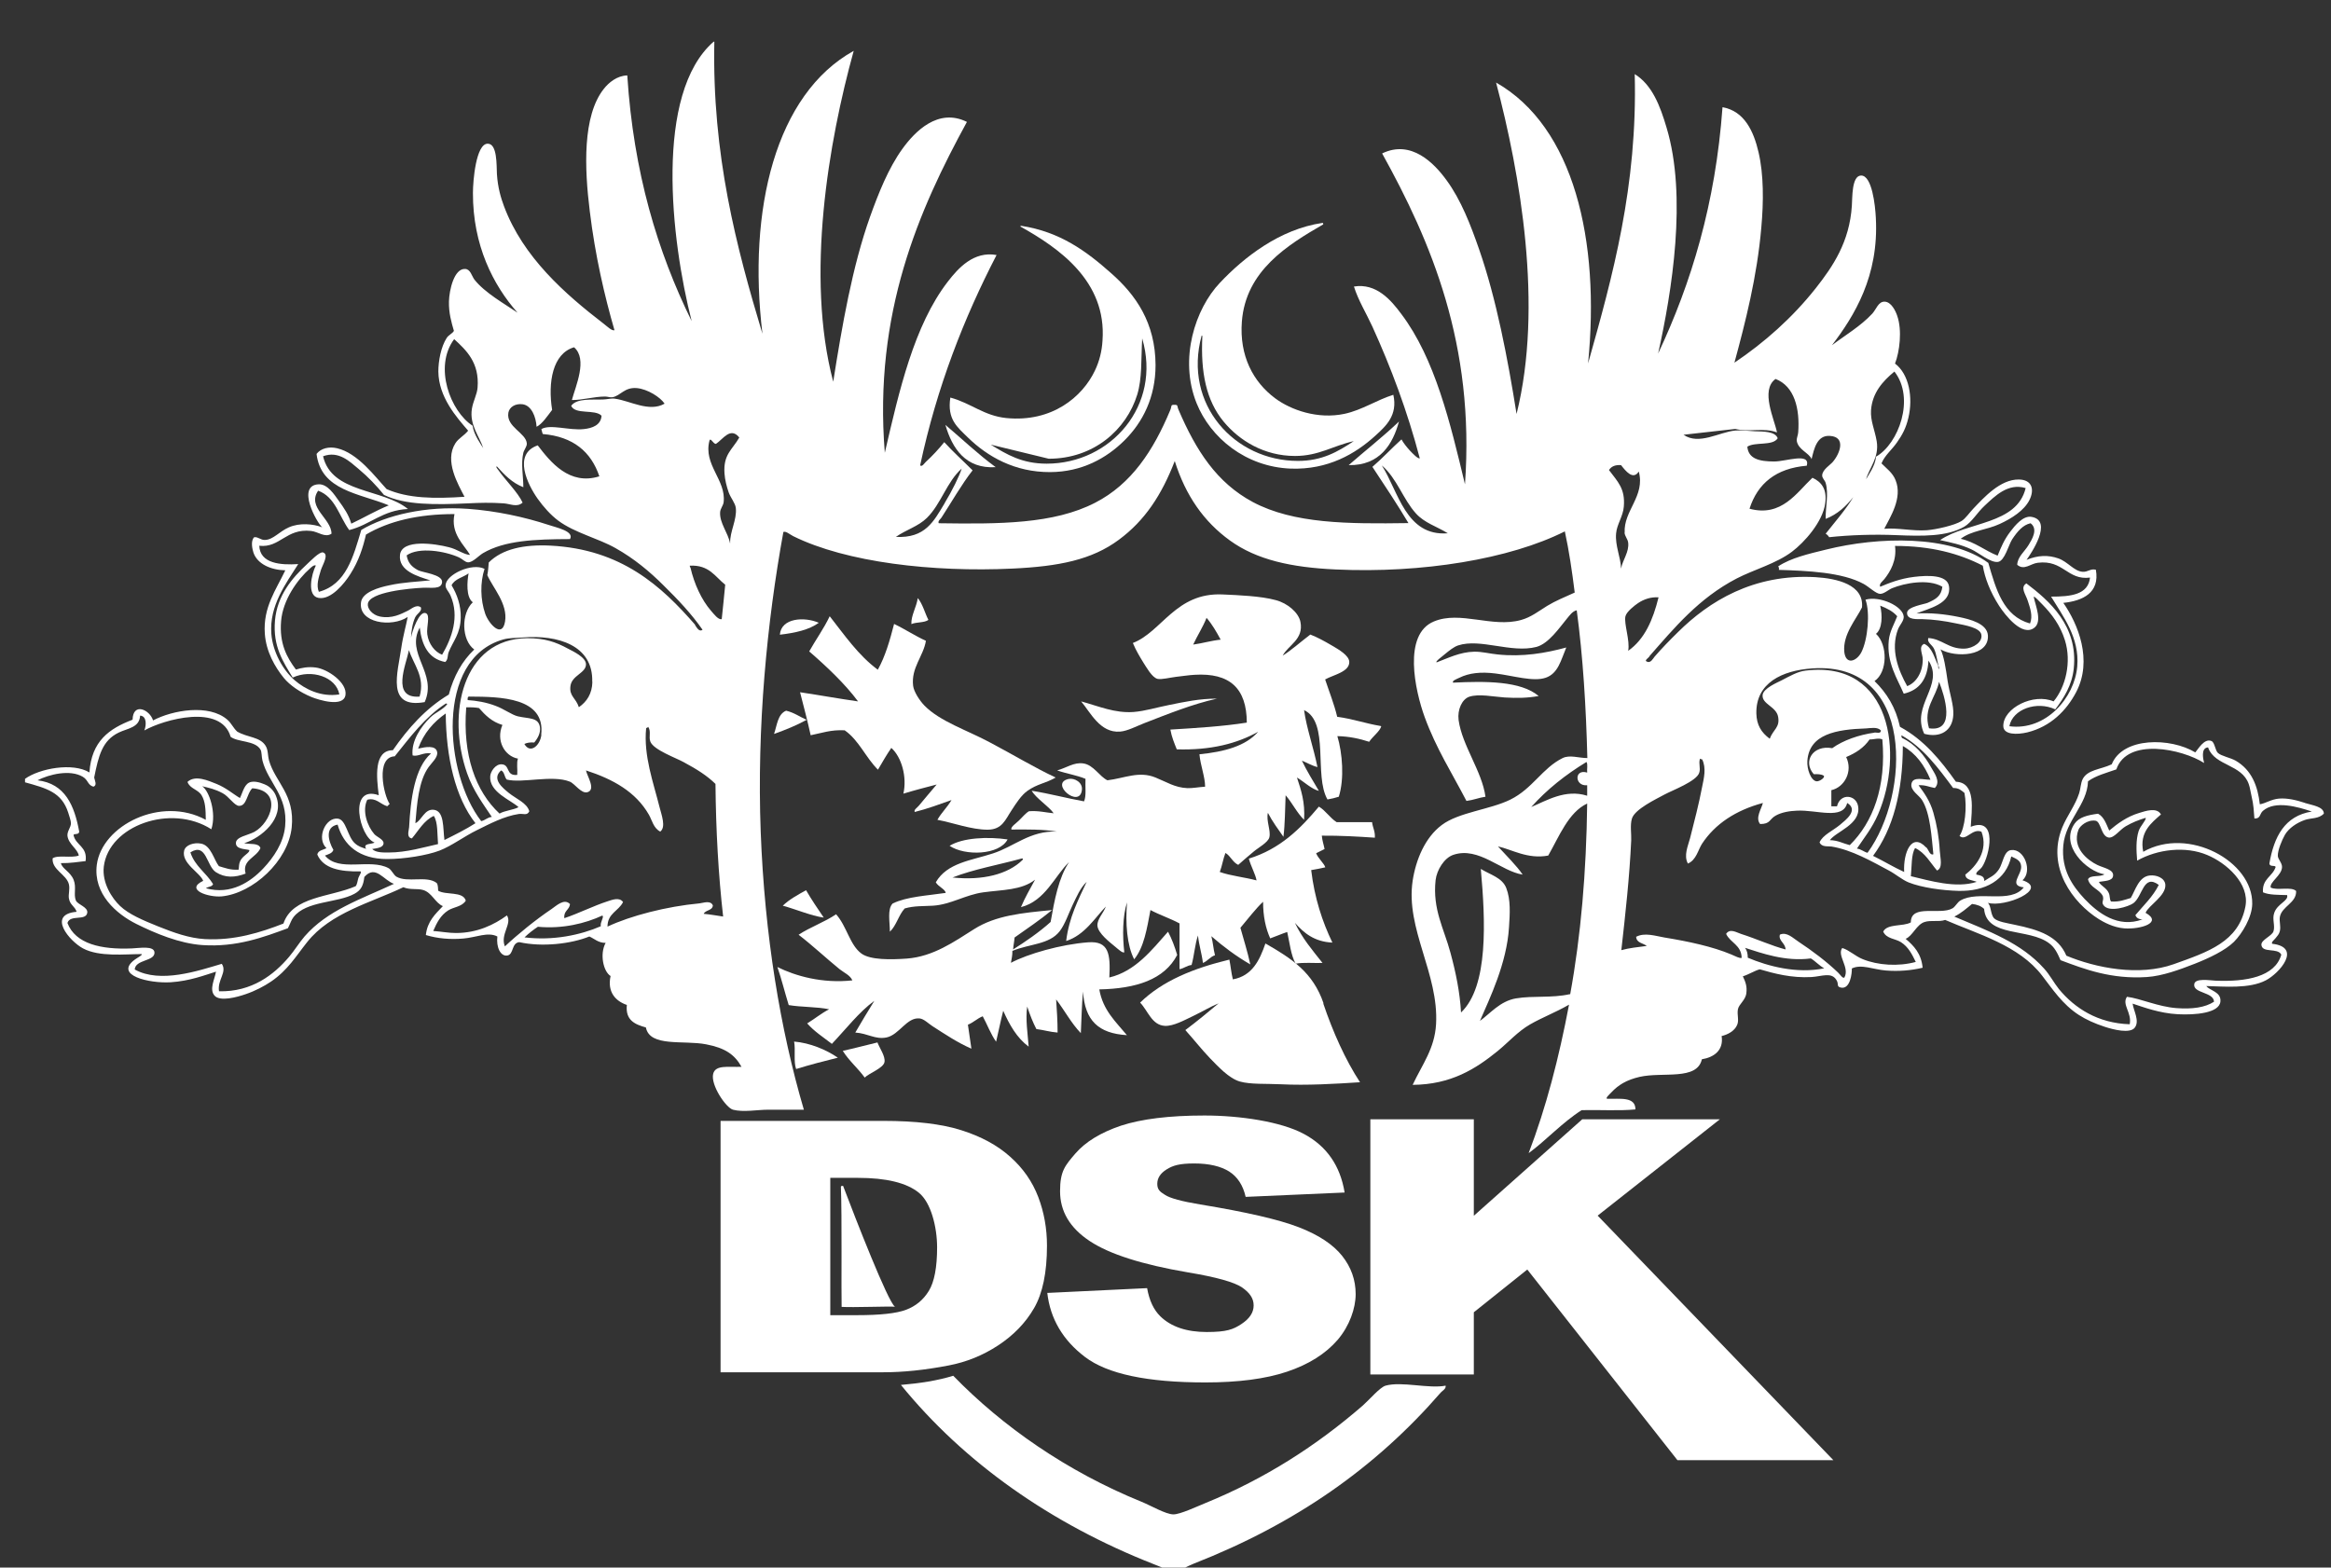 <?xml version="1.0" encoding="UTF-8"?>
<svg id="Ebene_1" data-name="Ebene 1" xmlns="http://www.w3.org/2000/svg" version="1.1" viewBox="0 0 1603.9 1078.8">
  <rect x="0" y="0" width="1603.9" height="1078.8" fill="#333333" stroke="none"/>
  <defs>
    <style>
      .cls-1 {
        fill: #fff;
        stroke-width: 0px;
      }
    </style>
  </defs>
  <g>
    <path class="cls-1" d="M1585.9,552.6c5.5,1.7,12.9,2.5,13.1,7.3-3.5,3.8-8.9,2.9-13.1,4.4-5.5,1.9-11,5.6-13.7,10.2-2.1,3.7-5,10.7-4.9,14.5.1,2.3,3,4.9,2.9,7.7-.1,5.7-8.7,10.3-7.8,14.1,4.4,2.3,14.2-.9,17.5,2.4.3,8.3-9.9,10.5-11.2,17.9-.5,3,.8,6.4,0,9.7-.5,2.1-1.7,3.3-2.9,4.8-1.1,1.4-3.1,2.7-2.4,3.9,20.9,2.4,4.9,20.4-4.4,25.2-11.4,5.9-28.7,4.2-40.9,3.9,2.3,3.2,10.4,3.9,9.7,10.7-.8,8-17.5,9.3-29.2,8.7-12.9-.7-23.8-4.9-31.2-7.3.6,4.8,5,11.9,1.5,16.5-3.2,4.3-14.7,1.4-20.5-.5-7.1-2.3-13-5-18-8.2-11.4-7.4-18.1-17.8-25.3-27.1-15.9-20.8-44.1-28.5-66.7-38.3-4,1.5-9.8,0-14.1,1.4-5.6,1.7-8.3,9.7-13.1,11.6,5.7,4.8,10.8,10.2,11.7,19.9-8,1.9-16.6,2.6-25.3,1.9-8.7-.7-16.9-4.6-23.4-1.4.1,3.3-1.1,14.8-7.8,13.1-3-.8-.9-2.3-2.9-5.3-3.4-5.4-9.8-2.4-17-1.9-14,.8-26-2.5-35.6-5.3-3,.6-7.7,3.6-11.7,4.8,1.9,4,3,7,2.4,11.6-.5,4.8-5.1,7.5-5.8,11.1-.7,3.8.9,7.4-.5,10.7-1.8,4.4-6.8,6.8-10.7,7.7,1.5,9.7-5.1,14.6-13.6,16-3.3,14.8-26.9,8.5-42.8,12.1-9.1,2.1-14.7,5.6-19.5,10.7-1.5,1.6-4.2,3.9-2.9,4.4,8.8.2,19.5-1.7,19.5,7.3-11.4,1.1-24.8.2-37,.5-13.3,8.4-24.8,21.1-36.5,29.6,12-31.3,20.9-65.8,27.8-102.2-9.3,5.4-18.3,8.7-26.8,13.6-8.5,4.9-14.8,12.2-22.4,18.4-14.9,12.1-31.9,23-58.4,23.2,6.6-14.1,15.1-24.8,16.1-41.7,2-34.8-21.1-65.6-16.1-98.8,2.2-14.4,8.5-29.7,20-38.3,11.6-8.8,33.2-10.6,47.2-17.5,15.4-7.6,22-21.7,36-28.6,4.9-2.4,11.1,0,17,0-.9-35.4-3-69.7-7.3-101.7-3,.6-5,3.7-6.8,5.8-5.2,6.3-12.5,17.1-20.9,19.4-17.4,4.5-38.6-6.1-54-1-2.9,1-6,3.5-8.8,5.8-1.9,1.6-7.5,5.7-5.8,5.8,7.8-2.9,15.9-7.1,25.8-7.3,5.2-.1,10.8,1.4,16.1,1.9,17.2,1.8,32.9-.9,47.2-4.8-3.7,8.7-5.5,17.8-14.1,20.8-8.6,3-22.3-1.4-34.6-2.9-10.3-1.3-18.3-.3-24.8,2.9-2.1,1-5.3,2.1-4.4,3.4,22.4-1.1,46.6-1.2,58.9,9.2-7.7,1.4-15,1.5-23.4,1-7.7-.5-17.7-2.7-24.4-.5-4.9,1.7-8.2,8.8-7.3,16,2.4,17.6,16.1,35.2,18.5,52.8-4.6.7-8.3,2.3-13.1,2.9-10-19.3-20.8-36-28.7-57.6-6.7-18.4-15.2-57,6.3-65.9,18.1-7.6,40.1,4.5,59.9-1,7-1.9,12.3-6.2,18-9.7,5.9-3.6,12-6,19-9.2-1.8-14.5-3.9-28.8-6.8-42.1-37.8,19-98,29-157.8,26.2-30.4-1.4-54.2-6.6-72.6-19.9-18-13-30.5-30.9-38-54.7-9,23.3-20.5,40.9-38.5,54.2-18.6,13.8-41.3,18.3-73.1,19.8-54.8,2.6-114.3-4.2-150.9-22.3-2.7-1.4-5-3.6-6.8-2.9-11.3,62-18.3,134.1-15.6,206.3,2.7,71.4,13.5,136.2,29.7,191.3h-24.4c-7.7,0-17.2,1.9-24.4,0-4.9-1.4-15.5-17.1-13.6-24.7,1.6-6.3,10.3-4.5,19.5-4.8-4.7-8.4-11.2-13-24.4-15.5-15.5-3-38.7,2.1-41.4-11.6-7.5-2.1-14.2-4.9-13.1-15.5-7.7-2.6-13.6-8.8-11.2-19.9-5-3.1-7.6-15.2-3.4-22.8-5.1,0-7.6-2.8-11.2-4.4-12.6,5.1-32.5,7.4-48.2,3.9-5.5.5-3.7,8.5-8.3,9.2-4.6.7-7.7-5.7-6.8-13.1-6.5-3.4-14.7.7-23.4,1.4-8.9.8-17.9,0-25.8-2.4,1-9.5,6.6-14.5,11.7-19.9-5.3-2.2-7.5-9.3-13.6-11.1-4-1.2-8.9.1-13.6-1.9-21.8,10.5-50.1,17.4-66.2,37.8-7.5,9.4-13.3,19.3-24.8,27.1-4.7,3.2-11,6.5-17.5,8.7-5.8,2-17.6,5.3-21.4,1-3.8-4.3.1-11.3,1-16.5-7.4,2.3-18.2,6.5-31.2,7.3-14.8.9-39-4.8-24.8-15.5,1.8-1.4,5.5-3.1,4.9-3.9-11.7,0-29.1,2.1-40.4-3.9-9.3-5-25-23.4-4.4-25.2-1.2-3.9-4.5-4.5-5.3-9.2-.5-2.7.8-6.3,0-9.7-1.6-6.8-11.9-10-11.2-17.9,3.6-2.5,12.8,0,18-1.9-.8-4.6-7.1-7.8-7.8-13.6-.3-3.2,2.4-5.7,2.4-8.7,0-1.7-1.3-5.3-1.9-7.3-4.5-14-14.9-16.7-29.7-20.8v-2.4c10-7.2,32.9-11.4,44.3-4.4,1.5-21.6,13.5-30.1,29.7-36.3.3-12.1,11.8-7,14.1.5,13.4-7.1,38.5-11.5,51.1-.5,2.9,2.5,3.9,5.5,6.8,8.2,7.3,4.2,15.6,3.5,19.5,9.7,1.9,3,1.4,6.5,2.4,10.2,4.3,15,17.9,23.3,15.6,46-2.4,23.2-26.7,45.4-48.2,47.5-9,.8-25.6-4.6-12.7-10.7-2.1-5.6-15.2-12.1-13.1-20.8.9-3.9,6.8-5.8,11.7-4.8,6.8,1.3,8.8,11.2,12.2,15.5,4.2,1.2,7.9,2.8,13.6,2.4.3-2.2.1-3.8,1-5.8,1.6-3.8,6.9-5.8,6.3-7.7-3-.8-9.2-.5-9.2-4.8s7.9-5.2,12.7-7.7c11.5-6.3,19.7-28.4-1.4-30-3.8,3.4-3.7,12.3-9.2,12.1-3.1-.1-7-6.5-11.2-8.7-5.2-2.8-9.4-3.7-14.1-4.8,4.7,3,10,18.2,6.3,29.6-27.8-17.8-70.6-2.5-74,25.7-1.3,11.2,5.6,21.8,11.2,27.1,6.1,5.8,15.9,9.9,26.3,14.1,10.5,4.2,21.2,8.1,32.1,8.7,20.4,1.1,38.4-4.6,54-10.7,6.3-18.8,32.2-18.1,49.7-25.7,1.1-1.3,1.3-3.9,1.9-5.8.8-2,2.4-4,1.4-4.4-14.1.3-25.6-2-29.7-11.6.6-3,4.1-3.1,6.3-4.4-7.1-6.7-.7-21.3,7.8-20.3,5.8.6,6.6,12.3,11.7,16.9,2.5,2.3,4.5,2.8,7.8,3.9-2.6-4.1,4.2-3,5.8-4.4-10.4-3.5-18.5-40,2.9-32.5-1.5-12.1-3.7-30.9,9.7-31,10.5-15.1,22.5-28.7,38.5-38.3,3.4-12.8,9.2-23.1,17.5-31-8.9-6.5-9.1-24.9-1-32.5-4.8-3.6-3.9-14.4-2.9-19.9-3.8,2.8-9.5,3.7-11.7,8.2,3.8,6.3,6.5,13.9,6.3,22.3-.2,11.1-5.3,16.2-8.3,23.7-.9,2.3-.3,5.2-2.4,6.8-11.5-2.2-16.1-11.5-17.5-23.7-9.9,18.2,12.3,31.2,3.4,51.3-26.8,4.8-18.5-20.4-16.1-37.3,1.2-8.4,3.5-16.2,4.4-21.3-10.9,7.4-34.2,4.3-32.1-10.2,1-6.9,12.2-10.1,19.5-11.6,9.5-2.1,19-2.4,28.2-3.4-8.7-2.7-22.1-6.5-20.9-17.5,1.2-11.2,24.4-7.7,33.6-5.3,5.9,1.4,10.5,5.2,14.6,5.3-3.9-6.8-13.6-14.5-10.7-28.1-25,0-45.1,4.8-60.9,14.1-2,8.7-4.9,18-10.7,27.1-4,6.4-13.3,18-21.9,16.5-8.3-1.4-4.9-16.4-1.9-22.3-1.3-.6-3,1.1-3.9,1.9-8.9,7.8-18.8,21.9-20,36.3-1.3,15.4,3.9,25,10.2,33.4,3.9-1.2,8.4-2.1,13.6-1.4,8.2,1,21.8,10.4,20.5,18.9-1.3,8.8-18.5,3.4-23.4,1.4-7.8-3.2-14.9-8.1-19-13.1-6.1-7.5-12.2-18-13.1-30.5-1.3-18.2,7.8-30.3,14.1-43.6-9.9-.2-19.2-4.3-21.9-12.1-.7-2.2-2.2-8.1.5-10.7,2.8-.3,4.4,2,7.3,1.9,5.8-.1,9.9-5.8,16.6-8.7,7.3-3.2,16.6-2.4,22.9,0-3.7-3-18.1-28.9-2.4-29.6,6.1-.2,10.7,7.1,13.6,11.1,3.9,5.4,7,9.8,8.8,16,8.7-4.1,16.7-8.9,25.8-12.6-20-8.3-46.7-10-49.7-35.4,3-3.9,8.6-5.2,14.1-3.9,14.3,3.3,26.1,19.5,34.1,28.1,14.7,6.5,32.9,6.7,53.6,5.3-4.4-8.6-14-24.7-6.3-36.8,2.3-3.6,5.8-5,8.8-8.7-8.1-9.4-20.3-23.1-20.5-40.7,0-7.2,1.8-17.1,5.8-23.2,1.3-2,4.2-3.2,4.9-4.8-1.7-5.9-3.6-12.3-3.4-20.3.2-7.6,3.5-22.8,11.2-22.3,3.6.2,4.4,4.7,6.3,7.3,7.1,9.1,21.1,16.9,29.7,22.8-16.8-19-30.8-46.4-30.7-82.4,0-8.4,2.1-34,10.2-33.9,6.6,0,6,14.8,6.3,20.8.6,9.5,2.8,16.7,4.9,22.3,13.1,35,41.9,60.3,68.7,80.9,2.6,2,5.3,4.8,7.3,4.4-6.8-23.5-13.3-51.3-17-81.9-3.7-29.6-5.1-65.7,9.7-84.3,3.3-4.2,9-9,16.1-9.2,4.3,66.8,20.8,121.3,44.3,169.1-14.4-56.3-25.7-156.7,15.1-192.3h.5c-1.6,77.7,15.1,141.2,33.1,201-10.3-85.7,9.1-164.9,62.8-194.7-17.3,62.5-33.3,155.1-14.1,227.7,6.1-38.6,13.1-79.1,25.3-113.4,5.7-15.9,12.6-33.5,22.4-47,8.4-11.6,24.4-28.3,44.3-18.4-33,60.4-64.3,131.5-56.5,227.7,9.9-42.8,20.1-87.6,43.3-117.7,7.3-9.5,17.9-21.2,33.6-18.4-22.4,43.3-41,90.6-52.6,144.8,1.4,1.2,2.9-1.5,3.9-2.4,4.6-4.2,9.2-9.2,12.7-13.6,6.2,6.8,13,12.9,19.5,19.4-7.6,9.7-14.8,22.4-21.4,32.5-.7,1.1-2.7,2.4-1.9,3.9,41.9.6,79.1.6,107.6-14.1,25.1-12.9,40.1-36,51.6-63.5,1.4-3.2.1-3.9,2.9-3.9s1.7.6,2.9,3.4c12.1,28.2,26.3,50.2,51.1,63.5,28.2,15,65.3,15.1,107.1,14.5-7.2-12.1-16.5-26.2-24.8-38.7,7-6,13.2-12.8,20-18.9,1.3,2.4,3.6,5.3,5.8,7.7,1.9,2,5.6,5.9,6.8,5.3-8.5-32.4-19.9-62.7-32.6-90.6-4.3-9.4-9.7-18-12.7-27.6,15.4-2.5,25.5,9.3,32.6,18.9,23.2,30.7,33.7,75.1,43.8,117.2,6.9-96.1-23.4-167.1-57-227.7,20-9.7,35.8,6.7,44.3,18.4,10,13.6,16.7,31.1,22.4,47.5,11.9,34.2,19.7,75.1,25.8,113.4,18.5-74.2,2.5-165.2-14.1-228.1,53.6,30.5,71.7,108.8,63.3,193.3,16.9-59.9,34.1-122,32.1-199.1,12,7.4,17.5,21.9,21.9,36.8,14.3,47.4,3.7,112.9-5.8,155.5,22.8-48.5,39.5-103.1,44.3-169.5,15.1,2.6,21.5,16.7,24.8,31,3.6,15.4,3.5,34.1,1.9,51.8-2.9,33.8-11,65.3-18.5,93,20.5-13.8,39.7-30.7,56-51.3,11.8-15,23.2-31.8,24.8-56.7.4-5.4-.2-20.6,6.3-20.8,7.6-.2,9.8,20.7,10.2,29.1,2.2,40.2-14.9,67.6-30.2,87.7,9.2-7,19.6-13,27.8-21.8,2.7-3,4.1-8.2,8.3-8.2,4.8,0,7.8,6.7,8.8,9.7,3.5,9.9,1.7,24.7-1.5,32.9,9.7,7.3,12.5,23.4,9.2,37.3-1.6,7-4.2,11.8-7.8,16.9-3.5,5.1-8.5,9-10.7,14.5,3.2,3.3,7.7,6.4,9.7,11.6,5,12.3-3.9,25.6-7.8,33.4,9.2-.8,19.5,1.7,29.3,1,6.5-.5,19.2-3.4,23.8-6.3,2.8-1.7,5.6-5.9,8.3-8.7,7.1-7.4,18.4-20.1,31.2-19.9,9.1.1,10.9,6.9,7.3,14.1-3.6,7.2-12.2,12.7-20.5,16.5-8.8,4.1-19.6,4.6-26.8,10.2,10.1,2.3,16.5,8.1,25.4,11.6,2.4-5.9,4.5-11,8.7-16.5,3.2-4.2,8.8-11.2,14.6-10.2,15.3,2.6-.7,25.8-3.4,29.6,7.8-3.2,14.8-3.5,21.9-1,6.5,2.3,10.7,8.7,16.6,9.2,3.7.3,5.5-2.4,9.2-1.4,2.8,15.9-9,21.4-22.4,22.8,10.1,14.5,20.4,39.4,8.8,61.5-6.6,12.5-17.4,23.6-33.5,27.6-7.1,1.7-16.6,1.8-16.6-4.4,0-12.4,20.8-22.8,34.6-16.9,8.3-9.9,12.5-27.1,7.8-42.1-3.2-10.3-9.1-18.1-15.6-24.7-1.4-1.4-6.3-6.8-5.8-4.8,1.3,6,5.8,16.5.5,20.8-8.4,6.8-20.3-8.7-24.4-15-6.2-9.7-9.8-19.1-11.2-27.6-16.3-8.4-35.7-13.6-60.4-13.6,1.3,9.9-3.2,17.6-7.3,22.8-1.2,1.5-3.9,3.3-2.9,5.3,5.8-2.4,13.4-5.6,23.4-6.8,9.1-1.1,22.6-1.6,23.9,6.3,2.1,12.2-13.9,15.4-22.4,18.9,9.4-.6,19.5.4,29.2,2.4,7.8,1.6,19.4,4.5,20,12.6,1,14.6-22.3,15.6-32.6,9.7,2.3,4.4,3.6,12.9,4.9,21.8,1.3,8.3,4.3,16.7,3.9,23.2-.5,11-8.9,16.1-20,13.1-9.3-19.6,14.1-33.5,2.9-50.4-.6,12.6-6.1,20.3-17,22.8-4.4-10.4-11.9-21.3-10.3-36.8.7-6.3,3.7-11,5.8-16.5-2.9-3.4-7.1-5.5-11.7-7.3,1.6,6.7,1.5,15.9-2.9,19.4,8.1,7.4,8.1,26.3-1,32.5,8.3,8.1,14.6,18.1,17.5,31.5,16.5,8.9,27.9,22.9,38.5,37.8,14.1.5,10.8,19.7,10.2,31,18.8-7.4,13,20,7.8,27.6-1.6,2.3-4.6,3.5-3.9,5.3,2.7.6,5.6.9,5.4,4.4,3.7-2.6,7.1-3.4,10.2-8.2,2.7-4.2,3.2-12.5,8.3-13.1,9.1-1.1,14.9,14.6,7.8,20.8,18.7,6.1-12.5,19-23.9,15.5,2.4,1.9,1.8,8,4.4,10.7,2.5,2.4,9.2,3.3,14.1,4.4,17.1,3.5,30,8,35.6,21.3,20.2,8.4,50,14.4,74,5.8,23.5-8.4,44.5-15.3,49.2-39.7,3-15.8-13.1-29.9-26.3-35.4-14.9-6.3-34.3-4-48.2,3.9-.6-7.1-.9-14.3,1-20.3,1.3-3.9,5.2-7.3,4.9-9.2-5.4,1.7-9,3.1-13.7,5.8-4.2,2.4-8,8.2-11.7,7.8-5.4-.7-5.3-11.1-9.2-11.6-5.6-.8-10.7,3.6-11.7,6.3-4.7,12.5,6.6,21.1,13.1,24.2,4.4,2.1,11.6,3.1,10.7,7.7-.6,3.3-5.4,3.2-9.7,3.9.8,2.4,5.3,4.1,6.8,7.7.9,2,.4,4.2,1.5,5.8,5.8.4,9.5-1.2,13.6-2.4,3.1-5.1,5.4-14.7,13.1-15.5,4.6-.5,10.3,1.7,10.7,6.3.6,7.7-11.6,14.3-13.6,19.4,12.1,6.8-3.5,11.5-14.6,10.7-7.7-.6-14.4-4.4-17.5-6.3-18.1-11.4-36.2-35.7-25.3-63,3.5-8.5,8.9-15.1,11.7-23.7,1-3,1-6.8,2.4-9.7,3.4-6.6,12.1-6.5,20-10.2,7.6-18.9,40.5-18.5,57.5-8.2,1.9-2.1,6.2-10,11.2-7.8,2.2,1,2.5,6.5,4.4,8.2,2.5,2.2,8.5,3.2,12.2,5.3,11.1,6.5,15.2,17.5,16.6,30,4-.6,7.7-3.4,13.1-3.9,6-.5,12.3,1.1,18.1,3ZM1564.9,628.1c2.2-6.3,10-8.1,8.8-12.1-6-.2-12.3,0-16.6-1.9-.7-9.4,6.6-10.8,8.7-17.4-.4-1.6-4,.2-4.3-2.4,3.2-18.5,10.5-32.8,29.2-35.8-9.5-3.2-25.2-7.8-33.6-.5-2.4,2-1.5,5.5-5.9,5.3-.4-5.2-.6-9.7-1.9-15-.7-2.8-1.1-6.3-2-8.7-4.8-13.7-23-12.4-27.8-24.7,0-.3,0-.6-.5-.5-4.8.6-3,8.3-2.4,10.7-15.2-9.7-52.9-17.7-60.4,4.4-6.8,2.4-14.2,4.3-19.5,8.2-.5,16.3-15.4,26.8-17,44.1-1.5,16.7,6.2,27.8,14.6,36.8,9.2,9.7,23.1,20.4,39.9,14.1-2.6,0-4.2-1-4.9-2.9,5.6-6.7,12-12.6,16.1-20.8-10.7-7.9-11,7.8-17.5,12.6-3.2,2.3-16.7,6.7-20.5,1.4-1.7-2.3.4-3-.5-6.3-2.4-4.9-8.8-5.7-10.2-11.6,1.6-3.2,8.4-1.3,11.3-3.4-12.3-2-31-19.9-20.5-34.9,3.1-4.4,8.7-5.8,16.1-6.8,4.2,2.2,5.7,7.2,7.7,11.6,5.7-4.8,12.2-9.6,20.5-12.1,4.6-1.4,12.3-4.1,15.1,1-6.5,5.8-15,12.1-12.2,25.7,31.1-17.7,75.5,6.6,75,35.8-.1,9.2-6.9,20.5-12.6,26.2-6,5.9-16.9,11.1-26.8,15-10.5,4.1-22.4,8.5-33.1,9.2-24.5,1.6-42.6-5.3-59.4-11.6-2.2-5-4-8.8-7.8-11.6-14-10.7-43.1-3.9-44.8-23.7-2-1.9-4.8-3-8.3-3.4-3.8,3.1-7.5,6.4-12.2,8.7,23.9,10.1,46,18.1,61.8,35.8,4,4.4,6.6,9.6,10.2,14.1,10.9,13.2,26.8,23.5,48.7,24.2,1.6-8-5.6-13.5-1.9-18.9,9.5,1.2,21.2,6.8,34.1,7.8,10.9.8,19.6-.4,25.8-4.4-.2-6.8-14.6-5.7-13.6-12.1.6-4.3,10.4-2.6,14.6-2.4,21,.9,41-2.6,45.3-17.9-2.5-5-13.2-.8-13.7-6.8-.2-3.4,7.2-6,8.3-9.2,1.3-3.9-1-8.4.5-12.6ZM1158.4,299.2c10.6,7.4,24.6-1.9,35.6-2.9,3.9-.4,9.3.3,13.6.5,5.8.2,13.8,0,15.6,4.8-3.4,5.5-15.5,2.3-20.9,5.8.7,8.3,8.1,10.2,18.5,10.2,8.1,0,25-6.4,22.4,2.9-21.2,1.8-33.8,12.2-39.4,29.6,22.1,6,32.6-11.3,43.3-21.3,6.3,2.9,10.1,7.9,8.8,17.5-1.7,12.9-14.4,27-22.9,33.4-10.9,8.2-26.2,12.3-38,18.4-26.2,13.6-43.1,34.2-59.9,53.3-.3,1.2-4.2,3.2-1.9,3.9,2.5,1.4,4.3-2.2,5.3-3.4,5.3-6.1,10.5-11.4,16.1-16.9,21.3-21.1,51.9-40.2,94.5-37.8,15.1.9,33.5,5.2,32.1,20.8-3.8,7.9-13.3,18.5-12.2,30.5,1,9.4,8.4,6.7,11.7.5,4.5-8.7,6.2-27.5,2.9-36.3,9.8-2.8,25.7,4.4,26.3,11.6.2,3-2.7,5.7-3.9,8.7-5.4,14,.2,28.3,6.3,39.2,6.5-2.5,10.7-9.9,10.7-18.4,0-3.7-3.2-8.9,1-10.7,5.7,2.6,6.9,9.7,9.7,15-.3,1,.4,3.8.5,1.4-1.4-4.5-1.6-9.2-3.5-13.1-1.2-2.6-4.9-4.3-3.9-7.3,9.4.5,13.9,7.6,24.8,7.3,6.3-.2,12.8-4.7,11.7-9.7-.9-4.7-11-6.4-17.5-7.7-8-1.7-15.6-2.7-22.9-2.9-3.3-.1-10.9.8-10.7-4.4.1-4.2,12.1-5.9,14.1-6.8,6-2.6,9.4-4.8,10.2-11.1-9.7-5.7-26-2.5-34.6,1-2.3.9-5.6,4-8.3,3.9-2.8-.1-7.6-4.8-11.2-6.8-14.7-8.1-38.9-9.1-58.4-9.7.2-1.1,0-1.9-.5-2.4,8.7-5.8,20.8-8.6,33.1-11.6,35.8-8.9,85.2-10.2,111.5,9.2,5.3,18.2,10.3,36.6,28.7,41.7,2.1-5.1.1-10.6-1.5-15.5-1.5-4.8-5.5-9.3-1-12.1,15.7,11.9,35.7,29.2,32.6,58.6-1.2,11.5-6.8,20.2-12.7,28.1-12.7-6-29.4-.2-31.6,11.6,25,3.3,44.9-19.5,46.7-41.2,1.7-19.9-10-34.7-18-48,13.4,0,25.5-1.2,26.8-13.1-15.7,2-18.2-12.4-36-10.2-5,.6-9.3,5.5-14.1,1.4.2-5.5,5-9,7.8-13.6,2.3-3.8,6.8-10.9,1.4-15-5.2,1.1-9,5.5-12.7,11.1-2.4,3.7-5.1,14.8-9.7,15.5-5.1.8-13.4-6.4-18.5-8.7-7.4-3.4-13.5-4.5-21.4-6.3,18.8-12.8,52.8-10.5,58.9-35.8-12.2-3.7-21.2,5.6-28.2,12.1-5.1,4.7-8.9,11.5-14.1,14.5-11.9,6.9-29,6.5-46.2,5.8-16-.7-32.5-.1-46.7,1.4-.6-1-1.4-1.8-2.4-2.4,6.4-8.1,14.3-17.2,19-25.2-5,6.3-10.8,11.8-19,15-.2-7.8,2.2-17.3,0-24.7-.5-1.9-2.5-3.3-2.4-5.3.2-3.9,5.3-6.9,7.3-9.2,5.1-6,9.1-17.2-1.9-17.9-9.1-.7-11,9.1-12.7,16-1.6-4.3-9.2-6.4-10.2-12.6-.2-1.8.9-4,1-5.8,1.2-16.2-2.5-31.8-15.6-36.8-10.7,7.7-.6,28.1,1,36.8-9.2-3.5-18.8,0-28.7-2.4M1392.6,610.7c-10.9-1.2-1.4-8.7-1.9-14.5-.3-3.7-2.6-4.9-6.8-6.8-3.6,16.3-17.9,24.2-36.5,23.7-10.9-.3-25-2.2-34.1-5.8-4.6-1.9-8.9-5.7-13.6-8.2-11.8-6.3-25.5-14.2-39.4-16.5-2.5-.4-6.9.6-8.3-2.9,2.2-5.1,9.2-8,14.1-12.1,3.8-3.2,13-10.1,4.9-15-2.9,11.9-20.9,4.6-34.6,5.3-5.1.2-10.5,1.1-14.6,3.4-4.5,2.5-3.5,5.8-10.7,5.8-3.5-4.2.9-10.4,1.9-14.5-18.6,5-32.9,14.4-41.9,28.1-2.8,4.4-3.9,11.1-9.7,13.6-3-5.5,0-11.9,1.5-17.5,3-11.8,6-23.3,8.3-35.3,1.2-5.9,3-13,0-18.9-.6,0-1.1-.2-1.5-.5-1.1,3.8.6,6.3-.5,9.7-1.8,5.9-18.8,12.2-23.9,15-6.1,3.3-20.4,10.1-22.4,16.5-1.4,4.6-.3,10.7-.5,15-1.2,25.7-3.9,49.7-6.8,75.6,5.3-1.5,11.5-2.1,17.5-2.9-2.5-2-7.1-2-7.3-6.3,5.9-3.1,13.1-.6,19.5.5,16.6,2.7,33.2,6.3,45.8,11.6,3.1,1.3,5.9,2.9,7.3,2.4-.2-8.9-7.8-10.3-10.7-16.5,2.6-4,7.1-1,10.2,0,10.7,3.4,21.6,8.4,30.7,10.7-.1-4.4-5.1-6-3.9-10.2,4.8-2.1,9,2.4,12.7,4.8,9.7,6.4,19.5,13.8,27.3,21.3,1.5,1.4,3.3,4.4,4.4,3.4,3.8-6.9-5.3-15.1-1.5-20.3,4.9,1.5,8.7,5.5,14.1,7.7,10.4,4.2,24.4,5.2,36.5,1.9-2.7-5.5-5.1-10.3-10.2-13.6-3.9-2.5-10.1-2.3-12.2-7.3,2.9-5.6,13.6-3.3,19-6.3,0-13,20.1-4.7,28.7-9.7,1.8-1,3.4-4.2,5.3-5.3,12.5-7.4,34.6,2.6,43.8-9.2ZM1352.2,602c7.3-5.6,16.2-16.5,11.2-29.6-6.3-2.7-10.7,6.9-15.1,2.9,3.7-5.6,5.3-19.6,3.4-29.6-2.1-1.7-3.9-3.5-7.8-3.4-10.2-13.7-20.3-27.6-35.6-36.3,0,.9.1,1.5.5,1.9,8.8,4.1,15.3,11.8,20,20.3,2.1,3.8,6.8,9.7,2.5,14.1-3.8-.6-6.5-2.2-11.2-1.9,3.7,5.1,7.9,10.7,10.2,18.9,2.3,7.9,3.9,17.1,4.4,26.2.3,5,2.3,11.9-1.9,13.6-4.7-5.5-8.1-12.2-15.1-15.5-2.7,4.6-2.2,12.6-2.9,19.4,12.7,3,31,8.6,45.3,3.9-2.8-1.3-7.4-1-7.8-4.8ZM1327.3,501.2c18.9,2.9,10.6-22.7,6.9-32-2,10.7-11.1,18-6.9,32ZM1325.4,583.1c1.7,1.8,2.5,5.8,4.9,4.8-1.2-11.3-2-28.1-7.8-37.3-1.9-3.2-8.1-6.5-7.3-11.1,1-5.5,8.6-2.7,13.1-2.9-4.1-9.9-10-18.1-19-23.2-.1,31.8-6.8,57.1-20.5,75.6,7.3,3.6,14,7.7,21.4,11.1-.7-13.4,5.2-27.5,15.1-16.9ZM1290.8,314.3c15.6-8.8,27.1-40.2,12.7-58.6-8.1,6.7-15.2,14.6-16.1,26.6-.5,7.3,2.6,13.6,3.9,21.3,1.9,11.2-5.2,18.6-7.3,26.2,1.2-2.4,6.4-9.1,6.8-15.5ZM1272.8,581.6c15.9-15.6,25.2-40.1,22.4-72.7-2.5-1.3-5.9.1-8.8,0-3.8,5.6-9.4,9.3-16.1,12.1,4.8,9.9-1.2,20.8-10.2,22.8v11.1h3.9c2.2-9.4,13.6-8.1,14.6.5,1.5,12.1-15.4,16.9-19.5,22.8,5.6.1,9.1,2.3,13.6,3.4ZM1289.8,504.1c1.1-.1,4.5,1.1,4.4-1.4-2.4-2.6-6.9-1.6-10.2-1.4-20.3.7-39.1,3.8-40.4,22.3-.4,5.7,2.4,13.6,6.3,14.1,2.2.2,6.3-2.8,4.9-3.9-1.6-1-4.1-1.1-6.8-1-7.7-8.7-.7-20.3,12.7-17.9,7.5-5.4,18.3-9.2,29.2-10.7ZM1242.6,461.5c59.1-7.2,67.4,57.8,49.7,98.8-4.1,9.6-10.1,16.9-14.6,23.7,3,.4,4.6,2.2,7.3,2.9,29.4-40.1,32.7-131.8-38-126.9-20.8,1.4-38.9,10-38.5,31,.2,8,3.4,13.1,9.2,17.4,2.4-6.4,7.1-7.7,5.8-15-1.2-7.2-11.2-8.7-10.7-15,.4-4.7,10.2-8.7,13.1-10.2,5.8-3,11.1-6.1,16.6-6.7ZM1255.2,666.4c-3.5-1.9-5.9-4.8-9.2-6.8-17.6,2.3-33.7-3.6-45.3-7.3,1.3,1.6,1.9,4,1.9,6.8,13.7,5.8,33.7,11.2,52.6,7.3ZM1141.3,411.1c-5.3-.4-10.2,1.3-14.1,3.9-2.4,1.6-8.1,6-8.8,9.2-1.1,5.1,3.3,16.8,1.9,23.7,11.4-8,17.1-21.4,20.9-36.8ZM1117.9,366.6c-.9-15.1,14.3-25.2,9.7-42.1-3.9,6.2-9.1-.4-12.2-4.4-4.2-.3-6.8,1-8.3,3.4,5.9,7.9,11.3,12.7,10.2,25.2-.5,6.6-4.8,12.2-5.3,18.4-.8,8.4,3.2,16.4,3.4,24.2,1.2-6.2,5.7-11.5,4.9-17.9-.3-2.4-2.3-4.4-2.5-6.8ZM1092.1,547.7v-7.3c-8.7.9-9.1-11.5,0-8.7-.3-2.3.6-5.8-.5-7.3-14.3,8.7-27.1,18.8-38,31,10.5-4.4,23.5-12.5,38.4-7.8ZM1080.4,684.3c7.4-40.4,11.1-84.2,11.7-131.3-12.9,6-19.3,22.7-26.8,35.8-14.2,2.7-25.2-4.3-34.6-6.3,5.6,6.2,12.9,13.3,17,19.4-14.8-2.2-30.2-19.5-47.7-13.6-6.3,2.1-11.4,10.5-12.2,17.4-2.2,20.2,5.8,33.4,10.2,49.9,3.7,13.6,6.5,27.2,7.3,41.2,19-18,16.8-63.4,13.6-98.8,6.7,4.1,14.7,6,17.5,13.1,3.2,8.1,2.5,18,1.9,27.1-1.5,24.7-13.2,48.7-20,64.4,7.1-5.1,13.8-13.6,24.8-15.5,12-2,24.5-.1,37-2.9ZM950.9,320.5c11.3,17.6,16.4,48.8,45.3,46.5-7.8-4.8-16-7.1-21.9-13.6-8.9-9.8-13.1-24.2-23.4-33ZM650,346.2c5-8.2,10.2-18.7,11.7-23.7-10.3,9.2-14.1,24.2-23.9,33.9-6,5.9-14,8-21.4,13.1,20.3,1,26-10.6,33.6-23.2ZM502.4,373.8c-.3-7.9,4.8-16.2,3.9-24.2-.4-3.4-3.5-6.9-4.9-10.7-1.4-4-2.6-8.7-2.9-13.1-.9-13.1,5.3-16.2,10.2-24.7-6.1-7.6-11.2,1.2-16.1,4.4-1.9,0-3.6-4.5-4.4-2.4-4.5,16.8,11.6,27.2,9.7,42.6-.3,2.3-2.3,4.4-2.4,6.8-.5,7.4,5.5,14.2,6.8,21.3ZM496.6,426.1c.9-7.9,1.6-15.9,2.4-23.7-7-5.5-11-13.8-24.4-13.1,0,.6.2,1.1.5,1.4,2.6,11.2,7.6,22.1,14.1,29.6,2.2,2.5,5,6.3,7.3,5.8ZM497.6,631c-3.3-29-5-59.6-5.3-91.5-5.7-5.6-12.6-10-21.9-15-5.2-2.9-20.7-8.4-22.9-14.1-1.3-3.4.7-7-1.5-10.2-.1.6-1.1.5-1.4,1-1.9,18.9,5.1,37.7,9.2,54.2,1.4,5.5,4.6,13.8.5,16.9-4.7-2.4-5.6-7.8-7.8-11.6-9-15.7-24.5-24.4-43.3-30.5.8,4,7,13.2,1,15-4.3,1.2-8.6-5.9-12.2-7.3-12.1-4.8-32.5,1.3-43.3-1.4-1.7-1.7-1.5-5.3-3.9-6.3-6.8,5.9,1.2,12.1,5.3,15.5,5.1,4.1,12.5,6.9,14.1,12.6-1.5,3.3-4.2,1.4-7.3,1.9-10,1.5-19.8,6.7-28.7,11.1-9,4.4-17.3,10.8-25.8,14.1-8.7,3.3-24.2,5.8-36,5.8-19.2,0-30-9.4-34.1-23.7-9,1.7-6.3,11.5-2.9,17.4-.8,2.4-3.5,3-5.8,3.9,9.7,11.8,30.9,1.7,43.8,8.7,1.9,1,3.5,4.7,5.3,5.8,7.7,4.5,20.9-1,27.8,4.4,1.1,1.6.8,4,1,5.3,5.4,3.2,17,.2,19,6.8-2.6,4.3-8.3,4.3-12.2,6.8-5.1,3.3-7.7,8.3-10.2,14.1,5.4.4,10.5,1.4,15.6,1.4,14.7,0,26.3-5.7,35.1-12.1,3.8,5.7-4.8,13-1.4,21.3,8.6-8.1,21.1-18.3,32.1-25.7,3.3-2.2,8.7-7.6,12.7-3.4-.4,4.1-4.5,4.5-3.9,9.7,9.6-3.2,20.1-8.5,29.7-11.6,3.1-1,8.2-3.1,10.7.5-3,6.2-10.7,7.7-10.7,16.9,15.9-7.5,40.7-13.9,63.3-16,2.7-.3,7.6-2.3,9.2,1.4-.3,3.7-5,3-6.3,5.8,4.8.4,9.2,1.3,13.6,1.9ZM478.1,430c1,1.1,2.7,5.3,5.3,3.4-7.4-10.7-16.8-20.7-26.8-30.5-9.6-9.6-20.3-18.5-33.1-25.7-12-6.8-27.9-10.4-39.4-18.9-5.3-4-10.1-9.4-14.1-15-6.9-9.7-17.4-30.8,0-36.8,8.8,11.5,21.8,27.8,42.4,21.3-5.7-16.9-18-27.3-38.9-29.1-.5-.9-.6-2.3-1-3.4,6.2-3.6,19.2,1.1,29.2,0,5.8-.6,11.8-2.7,12.2-9.2-4.5-4.7-18-.5-20.9-6.8,4-5.5,14.6-4,22.4-4.4,2.5-.1,5.3-.9,7.8-.5,10.3,1.4,23.5,9.5,34.1,3.4-3.1-4.6-11.8-10-19-10.7-8.7-.8-11.2,5.3-17,6.3-1.5.2-3.4-.5-4.9-.5-7.7,0-15.7,2.5-22.9,2.4,2.6-9.7,11-28.1,1.5-36.3-14.8,4.3-18.1,24.2-15.1,43.1-3.1,4-6.9,9.8-10.7,11.6-.4-6.7-3.4-14.7-9.7-15.5-4.9-.6-9,1.9-9.7,5.8-1.7,9.9,12.3,13.9,12.7,21.3.1,1.9-2,4.5-2.4,6.3-1.8,7.6,0,15.9,0,23.7-7.7-3-12.9-8.4-18-14.1-1.6-.8.4,1.9.5,1.9,5.3,7.6,13.8,15.8,17,22.8-3.9,3.5-8.5.8-13.1.5-8.9-.6-16.4-.4-24.4,0-22.9,1-43.2,1.3-57.9-5.8-4.8-6-11-12.5-17.5-17.9-6.1-5.1-13.7-12.7-24.4-8.7,5.9,25.6,41,22.1,58.4,36.3-17.5.8-25.8,10.8-40.4,14.5-6.9-9.3-9.5-22.8-21.4-27.1-7.9,11.6,9.2,19.2,9.2,29.6-4.5,3-9.1-1.4-14.1-1.9-17.2-1.9-21.3,11.8-35.6,10.2.5,12.3,14.7,13.4,26.8,12.6-8.5,13.4-20,28.7-18.5,48,1,12.5,7.9,24.9,16.1,32,7,6,18,11.7,30.7,9.7-2.2-12.1-19.2-17.6-32.1-11.6-6.6-10.9-13.7-21.3-12.2-39.2,1.5-17.3,11.9-29.4,21.9-38.7,2.5-2.3,8.9-9,11.2-8.2,4.2,1.4-.3,8.4-1.5,12.1-1.6,5.3-3.3,10.5-1.4,15,18.9-5.1,23.7-24.3,29.2-42.6,17.1-10.2,44.3-16.6,73.5-14.5,19.3,1.4,38.8,5.6,55.5,11.1,5.3,1.8,17.7,4.3,14.6,9.7-24.3.1-44.9.9-59.9,9.7-3,1.8-6.9,6.3-10.2,6.3-2,0-3.9-2.3-6.3-3.4-9.7-4.4-27.6-7.3-36-1.4.9,5.2,3.5,7.9,7.8,10.2,3.2,1.7,16.9,2.9,16.6,8.2-.4,5.3-7.8,3.6-13.1,3.9-9.2.4-37,2.9-38,11.1-.4,3.2,3,7.6,8.3,8.7,8.4,1.7,14.6-1.8,19-3.9,2.6-1.2,6.1-4.8,9.2-2.4.9,2.7-2.6,4.2-3.9,6.8-1.9,4.1-2.7,9.6-2.9,14.1.7-4.2,5.6-18.8,10.2-16.9,3.3,1.3.3,9.6,1,14.5.9,6.7,5.2,12.2,10.2,14.1,6.7-11.5,12.1-26.2,5.8-40.7-1.3-3-3.6-4.7-3.4-7.3.5-7.3,18.2-15.5,26.8-11.1-3.1,9.4-2.9,21.2.5,31,2.5,6.9,11.6,17.1,13.6,5.3,2.1-12.2-8.6-23.6-12.2-32,.6-2.6.7-5.8,1-8.7,9.3-9.3,24.2-12.5,42.4-11.6,48.8,2.5,76.3,27.7,99.8,54.7ZM413.4,637.4c-.6-2.8,2.6-6.6,1-7.3-11.6,5.4-27.3,9.3-44.3,7.7-3.3,2.2-6.4,4.6-9.2,7.3,19.8,2.4,38.5-1.6,52.6-7.7ZM407.5,469.2c.7-25.2-23.8-32.4-47.7-30.5-4.8.4-9.4.2-13.6,1.4-47,13.4-40.3,92.5-15.1,125,2.9-.6,4.2-2.6,7.3-2.9-5.8-8.7-12.8-18-17-30-14.4-41.2-3-92.7,41.4-93,12.1,0,19.6,2.6,28.2,7.3,3.2,1.7,12.2,5.8,12.2,10.7,0,6.1-9.8,7.5-10.7,15-.9,7,3.7,8,5.8,14.5,5.5-3.8,9.1-9.3,9.3-17.4ZM372.4,505.6c3-25.7-28.2-26.1-49.2-26.2-1.5-.2-1.5,1-1.4,2.4,6,.4,12.7,1.5,19,3.9,5.9,2.1,11.3,6.3,15.6,7.3,7.4,1.7,14,.6,15.1,7.3.6,4-1.4,7.7-3.9,10.7-2.7-.2-5,.1-6.8,1,4,7.1,10.9,1.1,11.7-6.3ZM355.9,533.2c.3-3.6-.6-8.4.5-11.1-9.2-1.7-15.3-12.4-10.7-23.2-7.2-2.1-11.8-6.7-16.1-11.6-2.6-.5-5.6-.6-8.8-.5-2.6,32.7,6.4,57.8,22.9,73.1,3.7-2.1,9.3-2.4,13.1-4.4-5.4-5-20.3-10.3-19.5-21.3.2-3.2,3.6-8.4,7.8-8.2,6.1.2,2.7,8.1,10.7,7.3ZM325.2,292.9c.7,6.2,5.9,13.1,7.3,15.5-2.5-7.9-9.6-16-7.8-27.1.9-5.4,3.5-9.7,3.9-14.5,1.4-17.3-7.9-25.9-16.1-33.4-14.3,19.2-2.5,49.8,12.7,59.6ZM327.2,566.6c-14-17.7-20.3-45.7-20.5-75.6-8.4,5.9-15.2,13.6-19,24.2,4.9-1.1,12.2-2.6,13.1,2.4.7,3.5-3.8,7.4-5.8,10.2-7.1,9.7-8.1,26.1-9.2,38.7,4.3-1.7,6.2-10,12.7-9.2,7.3.9,6.2,12.3,7.3,20.8,7.4-3.7,14.7-7.3,21.4-11.6ZM307.7,484.7c0-.4-.4-.6-1-.5-14.4,9.4-24.5,23.1-35.1,36.3-13.3.5-7.7,26.8-3.4,32.9-1,.1-.9,1.3-1.9,1.4-4.5-1.3-7.7-6.1-13.6-4.4-3.7,7.6,0,18.1,4.9,23.7,1.7,1.9,6.5,3.6,6.3,6.3-.2,3-4.4,3.3-7.8,3.9,2.4,2.5,7.4,2.4,11.2,2.4,12.6,0,24.5-3.7,34.1-5.8-.6-6.8,0-14.9-2.9-19.4-6.9,3.2-10.4,10-15.1,15.5-3.9-.7-2.1-5.1-1.9-7.7,1-19.3,3.8-41,15.1-50.8-5.4-.9-8.7,2.4-12.7,1.4-1.1-9.9,5.7-19.8,12.2-26.2,3.8-3.6,8.9-5.4,11.7-9.2ZM288.7,479.4c4-13.7-4.3-22.2-7.3-32-2,10.1-12.5,33.5,7.3,32ZM271.2,608.3c-7.2-2.3-12.7-13.5-20.5-4.8-.7,5.9-2.2,9.1-6.8,11.6-11.9,6.5-33,4.7-41.9,16-1.6,2-2.2,4.4-3.9,7.7-16.6,6.1-35.2,13.2-58.9,11.6-15.8-1.1-32.4-8.1-45.3-14.5-13.9-6.9-29.8-20.8-27.3-40.7,3.5-27.2,44.2-47.7,75-31-.1-7.4-.3-12.6-2.9-16.9-2.5-4.1-8.1-4.5-9.7-9.2,5.4-5,14.4-.8,20,1.4,6.7,2.7,12,7.4,16.1,9.7,2.2-4.5,3.1-10.2,7.8-11.1,3.9-.8,9.4,1.7,10.7,2.4,2.8,1.5,5.3,4.5,6.3,7.3,6.3,15.4-10.3,28.9-21.9,32.5,3.9.9,10.1-.4,11.2,3.4-2.9,6.6-12.8,8.1-10.2,17.5-7.3,2.8-14.1,3.1-20.5-1-6.5-4.3-6.4-20.6-17.5-13.6,3,9.4,10.9,14.1,15.6,21.8-.6,2-3.5,1.7-4.9,2.9,17.2,4.8,30.8-4.5,39.4-13.6,7.3-7.7,14-17.7,15.1-29.1,2-21-11.6-29.7-15.6-45.1-.7-2.8-.4-6.1-1.4-7.7-3.8-6.3-15.4-4.9-20.5-8.7-6.6-23-45.9-12-59.4-4.4,1.5-3.6,1.7-10-2.9-10.2-.4,8.3-8.6,8.7-14.6,11.6-11.5,5.5-14,16.1-17,31,.4,2.1,2.2,5.3-.5,6.3-4-1.1-3.6-4.6-7.3-6.8-8.9-5.3-23.4-1.6-31.2,2.4,19.1,2.3,25.4,17.4,28.7,35.3-.1,2.5-3.8,1.1-3.9,2.4,1.5,7.2,9.7,7.8,8.3,17.9-5.5.6-10.7,1.5-17,1.4.9,4,6.6,5.9,8.8,11.6,2,5.1-.2,10,1.5,14.1,1.3,3,8.7,4.5,7.8,8.7-1.2,5.5-11.8.8-13.6,6.8,5.5,14.4,23.2,18.4,44.3,17.5,5.1-.2,15.5-2.1,15.6,2.9.1,6.1-13.1,4.6-13.6,11.6,17.5,9.8,43.7.9,59.9-3.9,3.9,5.7-3.2,11.1-1.9,18.9,22.6.5,37.8-11.4,48.2-23.7,3.8-4.5,6.8-9.5,10.7-14.1,15.7-18,38.5-25.5,61.8-36.3Z"/>
    <path class="cls-1" d="M1078.4,777.3c.2-.1.4-.3.6-.4,0,.3-.3.4-.6.4Z"/>
    <path class="cls-1" d="M994.7,953.6c.4,2.3-2.2,3.4-3.4,4.8-44.6,51.4-99.5,90.1-169.9,117.7-4.4,1.7-10,5.2-13.1,5.3-3,.1-9.5-3.1-14.1-4.8-71.2-27.9-131-70.2-174.3-123.5,13.1-1.1,25.3-3,36-6.3,33.8,34.8,78.1,65.8,129.5,86.7,6.6,2.7,16.6,8.6,21.9,8.7,4.7.1,17.1-5.8,21.9-7.7,41.4-16.9,76.8-39.7,108.6-67.3,4.3-3.8,11.7-12.5,15.6-13.6,11.2-3.1,29.7,2.3,41.4,0Z"/>
    <path class="cls-1" d="M958.7,271.6c3.2,14.2-5.1,21.6-12.2,28.1-13.9,12.7-32.8,23.7-58.4,22.8-31-1.2-55.2-21.2-64.8-45.1-12.2-30.5-.9-64.9,16.1-82.8,16.3-17.3,41-36.9,70.6-41.2.5,0,.4.6.5,1-24.4,14.1-53.3,31.8-56,66.9-1.8,23.5,7.7,41.5,22.9,52.8,10.9,8.1,29.3,14.6,47.7,10.7,12.1-2.6,22.3-9.6,33.6-13.1ZM893,317.2c16.7,0,27.3-6.2,38.5-13.6-14.2,3.1-24,10.2-40.4,10.2-21.2,0-38.3-10.5-49.2-23.7-12-14.6-15.8-33.8-14.6-58.6,0-.3,0-.6-.5-.5-12.9,47.5,22.9,86.2,66.2,86.2Z"/>
    <path class="cls-1" d="M950.4,499.8c-.9,3.5-5.9,7-8.3,10.7-6.5-2.1-13.5-3.7-21.9-3.9,3.5,11.7,4.9,29.3,1,41.7-2.4.8-5,1.4-7.8,1.9-9.5-16.4,1.6-53.2-16.1-61.5,1.7,12.5,6.6,26,9.2,39.2-4-1-7.1-3-10.7-4.4,3.5,7.3,7.7,14,11.7,20.8-5-1.2-10.2-6.3-15.1-9.2,2.8,8.5,5.7,16.9,4.9,29.1-5-4.9-8.1-11.6-12.7-16.9-.4,9.7-.4,19.6-1.5,28.6-3.7-5.3-7.6-10.5-10.7-16.5-1.3,5.5,2.2,12.3,1,16.9-.9,3.5-7.8,7.2-10.7,9.7-4.2,3.5-7.7,6.5-10.7,9.2-3.9-1.8-5.2-6.1-8.8-8.2-1.6,4-2.3,9-3.9,13.1,7.6,2.7,17.2,3.6,25.3,5.8-.7-4.2-4-9.9-5.3-15,21.5-6.6,35.5-20.6,48.2-35.8,4.8,2.9,7.5,7.7,12.2,10.7h24.4c.4,3.8,2.2,6.2,1.9,10.7-11.8-.8-23.8-1.5-36.5-1.4.3,3.4,1.3,6.1,1.9,9.2-1.9,1-3.9,1.9-5.8,2.9,1.4,3.6,5.6,7.1,6.3,9.7-3.2.7-6.4,1.4-9.7,1.9,2.3,19.2,7.6,35.4,14.6,49.9-12.5-.6-19.6-6.6-25.8-13.6,5,10.6,12.1,18.9,19,27.6-6.1.2-13.1-.5-18.5.5-3.3-5.9-4.1-14.3-5.8-21.8-4,1.3-7.7,3-11.7,4.4-3.1-6.9-4.9-15.1-4.9-25.2-4.8,4.4-10.6,12-15.6,17.9,2.3,8.4,4.9,16.4,6.8,25.2-9.7-5.6-18.5-12.2-26.8-19.4,1.1,4,1.4,8.9,2.5,13.1-3.4,1.1-5,4-8.3,5.3-.8-6.6-2.7-12.2-3.4-18.9-2.1,6.1-2.6,13.9-4.4,20.3-3.3.4-5.1,2.3-8.3,2.9v-31.5c-6.3-3.4-13.6-5.8-20-9.2-2.4,12.7-4.4,25.6-11.2,33.9-5-9.6-6.1-25-4.9-39.2-3.1,9.6-3.2,22.9-1.9,34.4-1.3.6-4.1-2.1-6.3-3.9-3.2-2.7-11.9-9.2-12.2-14.5-.2-4.6,4.2-8.6,5.8-13.1-7.4,7.6-14.6,19.7-27.3,23.7,2-16.3,8.3-28.3,14.1-40.7-4.4,4.2-6.8,10-9.7,16-2.7,5.7-5.2,13.2-8.8,17.9-7.1,9.3-20.8,8.7-32.6,13.6.1,3.2-.6,5.4-1,8.2,11.7-6.2,34.4-12.7,53.1-14.1,14.2-1.1,15.5,7.9,14.6,24.2,17.9-4.2,29.3-19,40.4-31.5,2.6,4.9,4.6,10.3,6.3,16-8.8,16.9-28.2,23.2-53.6,23.7,2.5,14.4,11.4,22.3,19,31.5-19.6-1.2-28.9-10-30.2-30-.9,9.1-1,19-1.5,28.6-6.6-6.8-11.2-15.7-17-23.2.5,7.4,1,14.8,1,22.8-5.3-.4-9.6-1.8-14.6-2.4-2.5-4.8-4.5-10-6.3-15.5-1.3,8.9.4,19,1,27.6-8.1-6-13.2-15-17.5-24.7-1.8,6.9-3.2,14.2-4.9,21.3-3.7-5.2-6.1-11.8-9.2-17.5-3.8,1.5-6.4,4.3-10.2,5.8.7,5.6,1.7,10.9,2.4,16.5-9.6-4.2-17.6-9.6-26.8-15.5-2.9-1.9-5.9-5-8.8-5.3-8.9-1-14,11.3-22.9,13.1-7.8,1.5-12.6-2.8-21.4-3.4,4.3-7.4,8.7-14.7,13.1-21.8-10.3,7.4-19.8,19.7-29.2,29.6-5.8-4.5-12.2-8.6-17-14.1,5.2-3.1,9.6-6.9,15.1-9.7-8.4-1.8-19-1.4-27.8-2.9-2.7-8.7-4.9-17.8-7.8-26.2,12.2,6.1,30.9,11.5,51.6,9.2-1.5-3.5-5.6-5.2-8.8-7.7-9.1-7.4-18.7-16.4-28.2-23.7,8-5.3,17.9-8.7,25.8-14.1,7.5,8.5,9.4,21.2,17.5,27.1,6.2,4.4,19.9,4.2,31.2,3.4,18.2-1.4,32.5-11.6,46.3-20.3,14.9-9.4,32.7-11.1,53.6-13.1-8.1,6.7-17.1,12.7-25.8,18.9-.2,2.8-.8,5.3-1,8.2,8-5,18.2-12,25.8-18.9,2.7-15.3,5.5-30.4,12.7-41.2-9.9,9.5-16.3,26.7-33.1,31,2.8-6.8,6.4-12.7,9.7-18.9-9.2,7.3-22.4,6.9-35.6,8.7-12.4,1.7-22.3,8.4-34.6,9.2-6.7.4-13,0-19.5,1.9-4.2,4.5-5.7,11.8-10.2,16,0-6.7-1.9-15.5,1.9-19.4,9.9-4.8,23.8-5.4,36.5-7.3-.2-2.5-5.3-4.4-6.8-7.3,7.8-13.5,24.5-15,39.4-19.9,14.5-4.7,25.5-15.7,43.8-15-9.2-1.6-20.2-1.5-31.2-1.4-.6-1.9,3.2-4.2,5.3-6.3,2.4-2.3,4.5-5,6.8-6.3,6.6-.5,11.5.9,17,1.4-3.2-4.7-12.3-10.4-15.1-15.5,12.5,2,23.8,5.1,36,7.3,1.7-3.8.7-10.2,1-15.5-5.9-2.5-13.3-3.6-19.5-5.8,6.3-1.7,11.6-5.8,18-4.8,7.1,1,11.1,9,16.6,11.6,11.7-1.4,21.7-6.6,33.1-1.9,7.7,3.1,13.2,6.9,21.9,7.3,3.9.1,7.4-.7,12.2-1,0-6.7-3.2-14.6-3.9-22.3,17-1.7,31.8-5.6,40.4-15.5-14.5,8.1-32.5,12.8-56,12.1-1.7-4.3-3.5-8.5-4.4-13.6,18.1-1.1,36.1-2.2,52.6-4.8-.1-23.6-11.7-34.4-36-32.9-3.8.2-8.1.9-12.7,1.4-4.1.5-10,2-12.7,1.4-3.9-.9-7.9-8.4-9.7-11.1-2.7-4.4-5.3-8.7-7.3-13.6,20-7.7,29.5-34.9,61.8-33.4,11,.5,26.3,1.1,36.5,3.9,8.2,2.1,15.8,8.7,17,15,2.4,12.1-8.4,15.9-12.2,23.2,5.7-3.5,12.9-9.9,19-14.5,4.5,1.7,9.7,4.5,15.1,7.7,4.3,2.5,11.6,6.7,11.7,11.1.2,6.9-10.9,8.9-16.6,12.1,2.8,8.5,6.1,16.6,8.3,25.7,10.6,1.4,19.5,4.6,29.7,6.3ZM839.9,440.2c-2.9-5.4-5.9-10.6-9.7-15-2.6,6.6-6.3,12.1-9.2,18.4,6.6-.9,12.2-2.7,19-3.4ZM703.6,591.8c.1-.6.8-1-.5-1-15.9,4.4-33.2,7.4-47.7,13.1,20.7,2.2,38.2-2.2,48.2-12.1Z"/>
    <path class="cls-1" d="M928,320.1c11.5-10.1,23.6-19.5,34.6-30-4.2,15.4-13,30.4-34.6,30Z"/>
    <path class="cls-1" d="M910.5,690.6c6.6,19.5,15.2,38.8,25.3,54.2-16.8,1.1-36.6,2.3-54.5,1.4-10.1-.5-20.8.2-28.2-1.9-7.6-2.2-15-10.4-20.5-16-6.2-6.5-11.3-13.1-17-19.4,7.9-5.9,15.4-12.1,22.9-18.4-5.1,2-11,5.6-17.5,8.7-5.9,2.8-13.6,7.1-19.5,6.8-9-.5-11.6-10.4-17-16,15.3-15,36.9-23.7,61.4-29.6.9,4.4,1.3,9.3,2.4,13.6,13.3-2.4,18.4-13.1,22.4-24.7,18,10.3,32.7,19.8,40,41.2Z"/>
    <path class="cls-1" d="M804.3,485.2c10.9-2.2,20.8-4.4,33.1-4.4-16.8,3.7-34.1,10.7-50.1,16.9-5.4,2.1-11.5,5.4-16.6,5.8-13.8,1.1-20.5-13.4-26.8-20.8,12.4,3.4,23.1,8.2,36,7.3,7.9-.6,16.2-3.2,24.4-4.8Z"/>
    <path class="cls-1" d="M795.1,251.3c0,22.1-8.8,39.3-21.4,51.8-12.3,12.2-29.2,21.7-51.1,21.8-24.5.1-43.1-10.7-56.5-23.7-7.4-7.3-14.5-12.5-12.2-27.6,14.6,4,23,12.5,38.5,14.1,31.6,3.1,52.4-14.7,60.9-32.5,3.2-6.6,4.9-13.7,5.3-20.8,3-41-30.2-63.8-56.5-78.5,0-.4.2-.5.5-.5,26.8,4.1,44.9,17.5,61.8,32.5,17.1,15,30.6,34.2,30.7,63.4ZM681.7,306c11.1,6.8,21.5,13.1,38.5,13.1,44.2,0,79.3-40.2,65.7-86.2-.8,14.9,0,27.6-3.4,38.7-7.4,24-29.8,44.1-60.9,44.1"/>
    <path class="cls-1" d="M735.2,536.1c4-.9,10,2.3,9.2,7.7-1.6,12.9-22.5-4.7-9.2-7.7Z"/>
    <path class="cls-1" d="M726.4,535.1c-7.4,4.2-12.6,4.3-19.5,9.2-4.2,3-7.7,8.5-10.7,13.1-4.5,6.7-6.5,13.5-16.6,13.6-11.3,0-23.8-4.8-34.6-6.8,2.8-5,6.9-8.7,9.7-13.6-8.3,2.9-16.4,6-25.3,8.2-.8-1.5,1.7-2.9,2.9-4.4,3.8-4.4,8.4-10.2,12.2-14.5-7.7,2-15.4,4-22.9,6.3,2.6-11.5-1.2-25.1-8.3-31.5-3.3,4.8-6.2,9.9-9.2,15-8.4-8.3-13.1-20.3-22.9-27.1-9.4-.5-15.9,1.9-23.4,3.4-2.2-10.1-4.8-19.8-7.3-29.6,13.4,2,26.5,4.4,39.9,6.3-8.8-11.9-21.6-24-33.6-34.4,4.6-8.2,10-15.6,14.1-24.2,10.3,13.1,19.7,26.9,33.1,36.8,5.1-9.1,8.3-20.2,11.2-31.5,7.6,3.6,14.2,8.1,21.9,11.6-1.7,10.6-10.3,18.5-8.8,31,.5,4,4.4,10.1,7.8,13.6,10.7,10.9,29.3,16.9,44.8,25.2,16.5,8.7,31.3,17.7,45.3,24.2Z"/>
    <path class="cls-1" d="M685.1,321.5c-20.6,1.3-29.9-12.8-34.6-29.1,11.5,9.7,22.3,20.1,34.6,29.1Z"/>
    <path class="cls-1" d="M653.4,582.1c9-5.6,26.3-6.4,39.9-4.4-5.7,10.9-29.4,11.5-39.9,4.4Z"/>
    <path class="cls-1" d="M631.5,411.6c3.4,4.1,4.8,10.1,7.3,15-2.7,2.1-8.3,1.4-11.7,2.9-.3-5.8,3.5-11.7,4.4-17.9Z"/>
    <path class="cls-1" d="M615.7,899.3c-3.1-.4-29.3.6-36.6.1-.3-10.4.3-62.9-.5-82.7,0-.6.9-.5,1.5-.6,8.7,23,30.8,79.6,35.6,83.1Z"/>
    <path class="cls-1" d="M603.7,717.3c1.5,4,5.6,9.6,4.9,13.6-.7,4.2-10.9,7.8-13.6,10.7-4.7-6.5-10.8-11.5-15.1-18.4,8.2-1.8,15.9-3.9,23.9-5.8Z"/>
    <path class="cls-1" d="M546.3,716.8c11,.9,22.2,5.6,30.2,11.1-9.7,2.4-19.3,4.9-28.7,7.8-1.9-4.9-.3-13.3-1.4-18.9Z"/>
    <path class="cls-1" d="M554.6,612.6c3.8,6.6,8,12.7,12.2,18.9-8.9-1.3-19-5.7-28.2-8.2,4.6-4.4,10.4-7.5,16.1-10.7Z"/>
    <path class="cls-1" d="M536.6,436.8c.9-11.6,16.9-12.5,26.8-8.2-6.7,4.9-16.4,7-26.8,8.2Z"/>
    <path class="cls-1" d="M540.9,489.1c5.5,1.3,9.4,4.2,14.1,6.3-6.9,3.8-14.5,6.9-22.4,9.7,2.1-6.1,2.5-13.6,8.3-16Z"/>
  </g>
  <path class="cls-1" d="M535.9,824.5h-1.2,1.2Z"/>
  <path class="cls-1" d="M604.6,894.1"/>
  <g>
    <path class="cls-1" d="M495.9,771.4h112c22.1,0,39.9,2.1,53.5,6.4,13.6,4.3,24.8,10.3,33.7,18.3,8.9,7.9,15.3,17.2,19.3,27.7,4,10.5,6,21.7,6,33.5,0,18.5-3,32.8-8.9,43-5.9,10.2-14.2,18.7-24.7,25.6-10.5,6.9-21.9,11.5-34,13.8-16.5,3.2-31.5,4.7-44.9,4.7h-112.1v-173ZM571.3,810.6v94.5h18.5c15.8,0,27-1.2,33.6-3.7,6.7-2.5,11.9-6.8,15.7-13,3.8-6.2,5.7-16.2,5.7-30s-4.2-30.9-12.6-37.6c-8.4-6.8-22.4-10.2-42-10.2h-18.8Z"/>
    <path class="cls-1" d="M720.5,889.8l68.8-3.3c1.5,8.5,4.5,14.9,9.1,19.4,7.4,7.2,18.1,10.8,31.9,10.8s18.3-1.8,23.9-5.5c5.6-3.7,8.4-7.9,8.4-12.8s-2.7-8.7-8-12.4c-5.3-3.6-17.7-7.1-37-10.3-31.7-5.4-54.3-12.6-67.8-21.6-13.6-9-20.4-20.4-20.4-34.3s3.5-17.7,10.5-25.9c7-8.1,17.5-14.5,31.4-19.2,14-4.6,33.2-7,57.5-7s52.7,4.2,68.4,12.7c15.7,8.4,25,21.9,28,40.3l-68.1,3c-1.8-8-5.6-13.8-11.4-17.5-5.8-3.6-13.8-5.5-24-5.5s-14.7,1.4-19,4.1c-4.3,2.7-6.4,6-6.4,9.9s1.7,5.4,5.3,7.6c3.4,2.3,11.5,4.5,24.2,6.6,31.6,5.2,54.2,10.4,67.9,15.7,13.7,5.3,23.6,11.9,29.8,19.7,6.2,7.8,9.3,16.6,9.3,26.3s-4.2,21.9-12.4,31.5c-8.3,9.6-19.9,16.9-34.8,21.9-14.9,5-33.7,7.4-56.3,7.4-39.8,0-67.3-5.8-82.7-17.5-15.3-11.6-24-26.4-26-44.3Z"/>
    <path class="cls-1" d="M942.9,770.3h71.2v66.4l74.6-66.4h94.7l-84.1,66.3,162.2,168.3h-107.3l-103.3-131.2-36.8,29.4v42.8h-71.2v-175.6h0Z"/>
  </g>
</svg>